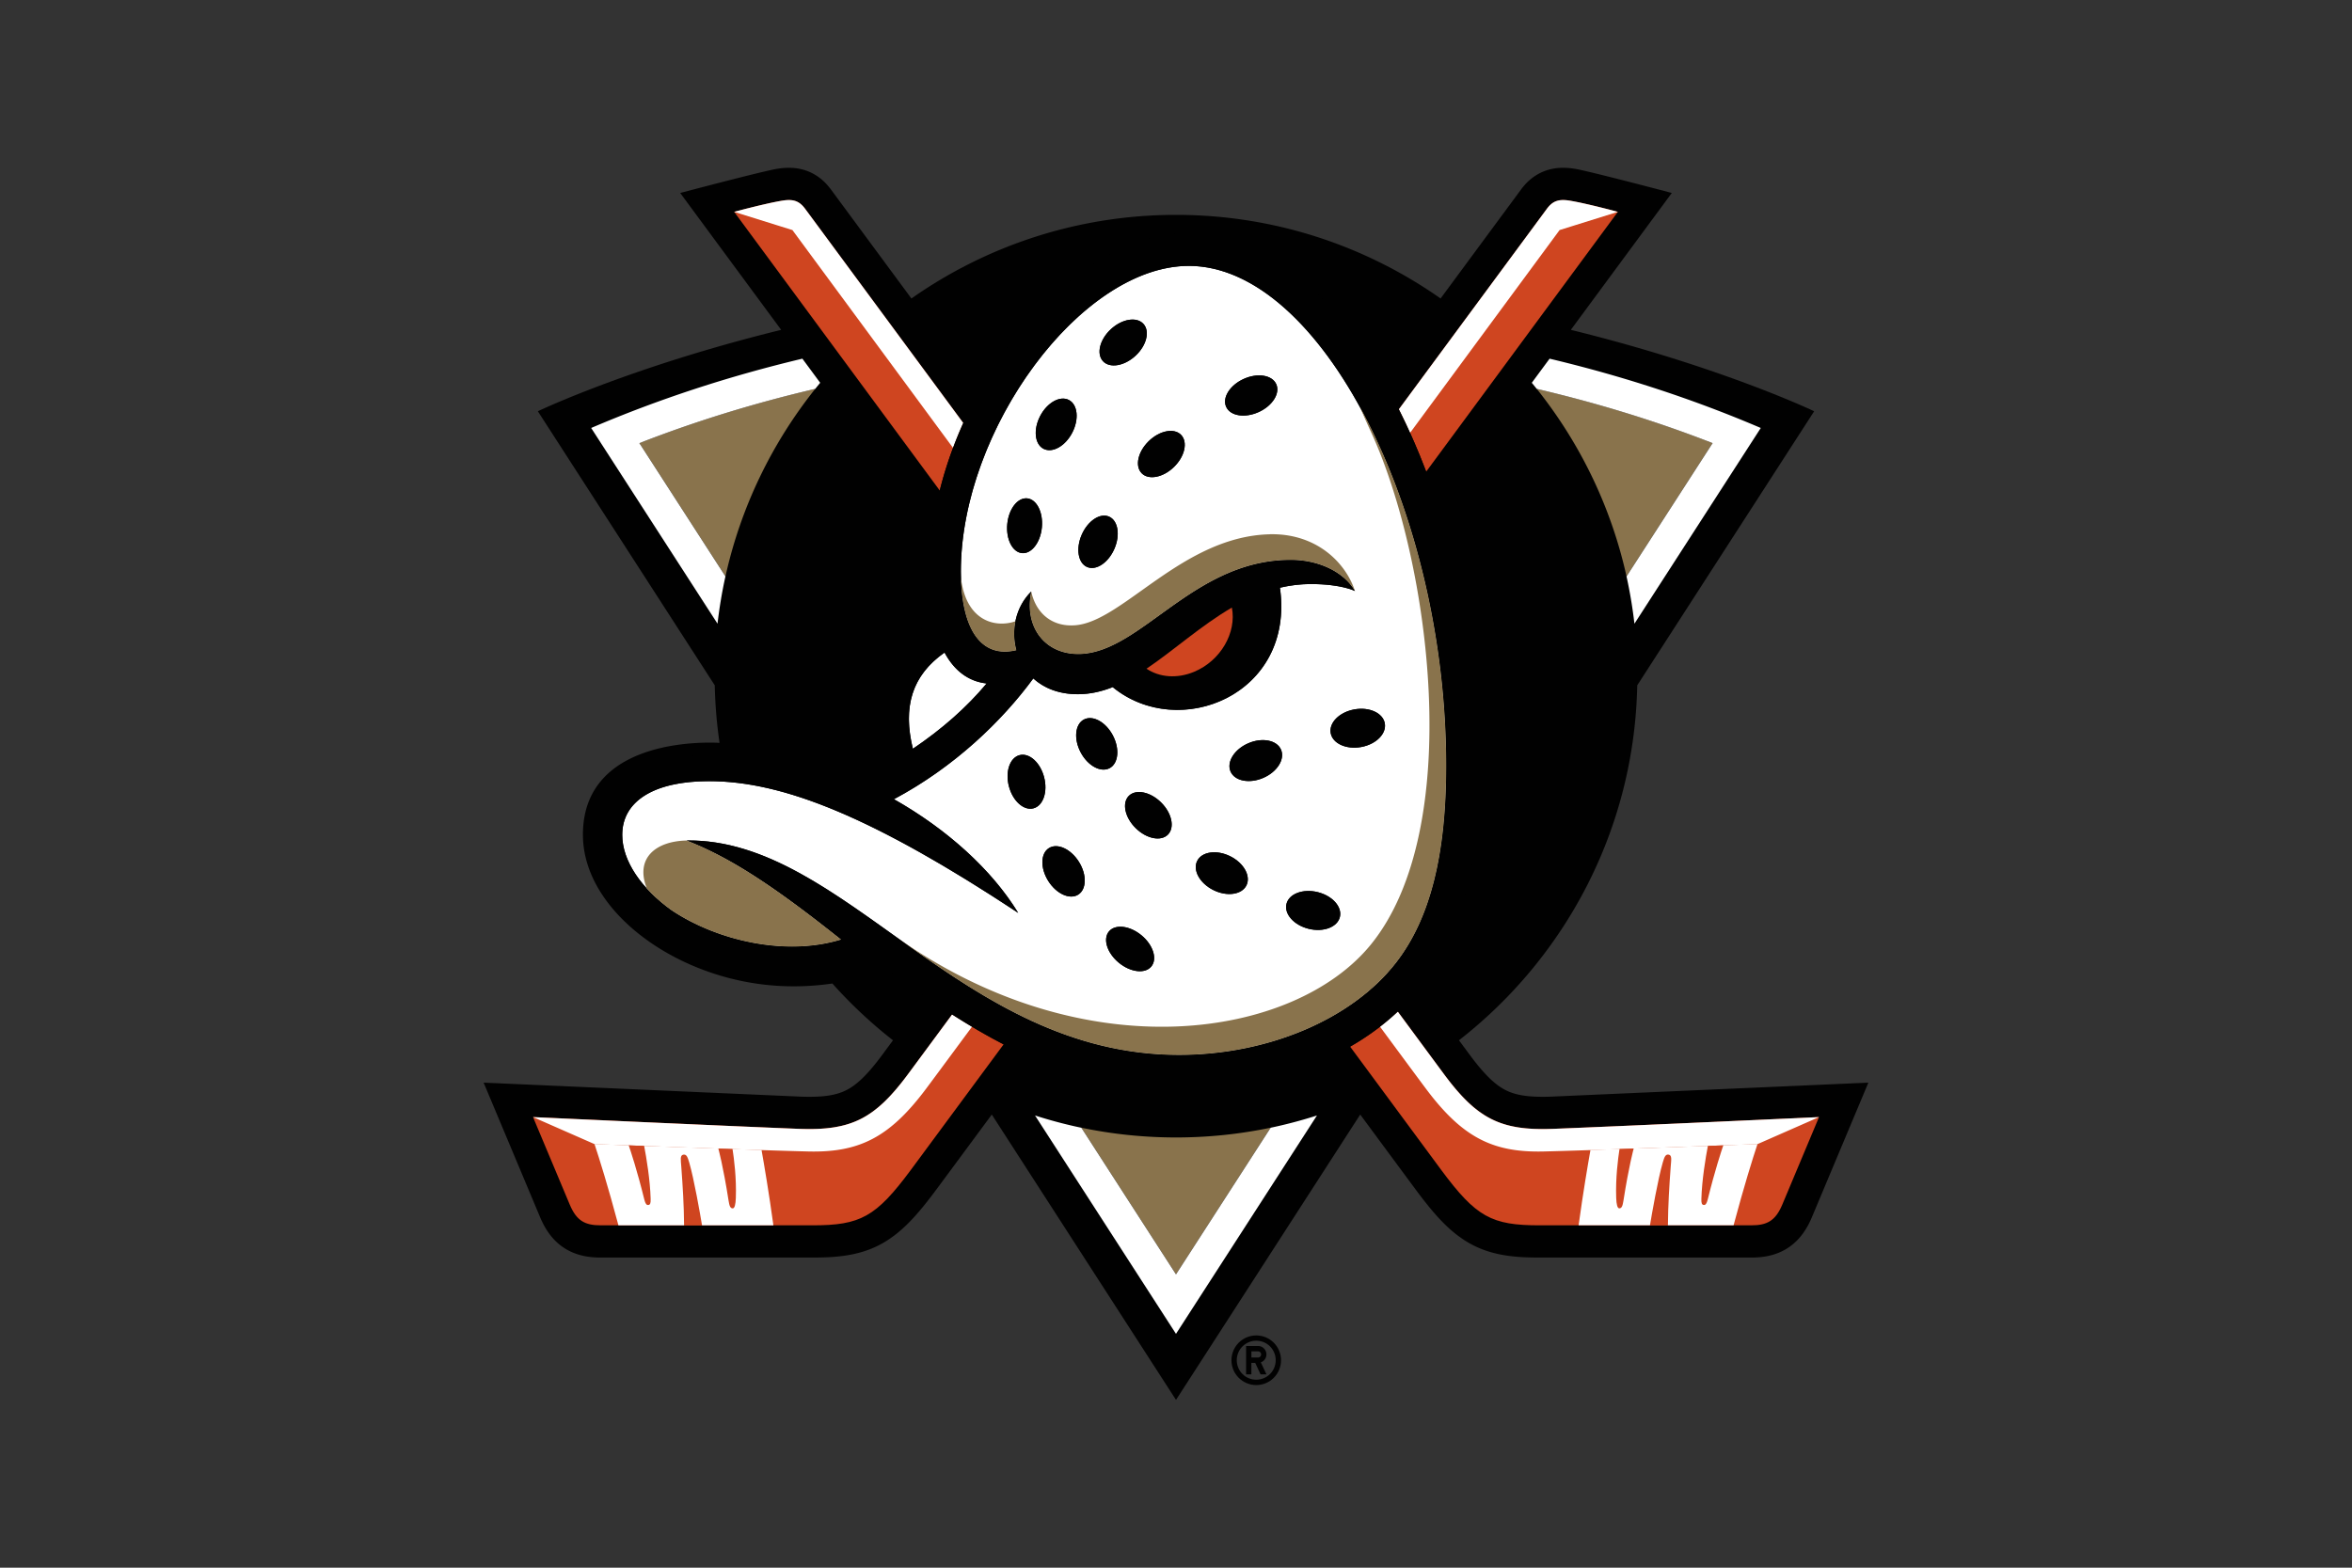 <svg xmlns="http://www.w3.org/2000/svg" viewBox="0 0 960 640"><rect x="0" y="0" width="960" height="640" fill="#333333" stroke="none"/><path fill="#010101" d="M633.197 447.695c-9.318.352-14.417-.615-18.256-2.461-4.146-1.993-8.542-5.817-15.062-14.623-.674-.908-2.168-2.93-4.381-5.919 43.354-33.772 71.617-86.078 72.76-144.905l72.218-111.895s-37.904-18.154-99.323-33.23l41.215-55.882s-33.611-8.893-39.516-9.86c-3.164-.513-7.868-.923-12.805 1.07-4.059 1.64-7.004 4.395-9.143 7.281-.205.279-13.04 17.656-32.907 44.585C557.404 100.362 520.145 87.718 480 87.718s-77.405 12.644-107.997 34.138c-19.868-26.93-32.702-44.306-32.908-44.585-2.153-2.886-5.084-5.64-9.142-7.282-4.938-1.992-9.641-1.582-12.806-1.07-5.919.968-39.515 9.861-39.515 9.861l41.215 55.882c-61.42 15.076-99.323 33.23-99.323 33.23l72.217 111.895c.162 7.956.836 15.794 1.949 23.487-1.421-.059-55.764-3.678-55.764 37.479 0 26.08 26.3 49.185 57.654 57.991 14.271 4.015 29.054 4.952 44.16 2.769 7.546 8.425 15.809 16.205 24.747 23.179a1181 1181 0 0 0-4.367 5.919c-6.519 8.806-10.915 12.645-15.061 14.623-3.839 1.846-8.938 2.813-18.256 2.461L197.4 441.981l23.091 55.032c1.875 4.395 4.688 9.099 9.641 12.366 5.157 3.414 10.71 4.015 15.105 4.015h86.342c9.641 0 18.52-.704 26.944-4.938 9.26-4.659 16.161-12.732 23.707-22.901a17913 17913 0 0 0 22.578-30.548L480 571.502l75.192-116.495a25622 25622 0 0 0 22.578 30.548c7.56 10.183 14.446 18.242 23.706 22.901 8.425 4.234 17.304 4.938 26.945 4.938h86.341c4.41 0 9.949-.601 15.106-4.015 4.952-3.282 7.78-7.971 9.641-12.366l23.091-55.032z"/><path fill="#89734c" d="M627.232 158.728c24.922 5.817 48.877 13.216 71.792 22.154l-35.134 54.431c-6.3-28.468-19.062-54.534-36.658-76.585M479.998 464.363c-13.23 0-26.153-1.378-38.636-3.986l38.636 59.867 38.636-59.867a188.6 188.6 0 0 1-38.636 3.986M332.764 158.728c-24.922 5.817-48.877 13.216-71.792 22.154l35.134 54.431c6.3-28.468 19.062-54.534 36.658-76.585"/><path fill="#fff" d="M632.476 146.426c29.67 7.062 58.475 16.424 86.21 28.292l-51.573 79.911a190 190 0 0 0-3.224-19.297l35.135-54.431c-22.901-8.937-46.856-16.322-71.793-22.153a161 161 0 0 0-2.007-2.476c2.476-3.356 4.908-6.652 7.267-9.846zM518.633 460.397l-38.636 59.867-38.636-59.867a185 185 0 0 1-18.901-5.011l57.537 89.156 57.537-89.156a189 189 0 0 1-18.915 5.011zM296.105 235.332l-35.135-54.431c22.901-8.937 46.856-16.322 71.793-22.153.66-.835 1.334-1.656 2.008-2.476-2.477-3.356-4.909-6.652-7.268-9.846-29.669 7.062-58.474 16.424-86.21 28.292l51.574 79.911a190 190 0 0 1 3.223-19.297z"/><path fill="#cf4520" d="M570.958 167.104c34.505-46.754 59.72-80.936 60.497-81.962 2.49-3.355 5.157-3.897 9.274-3.223 4.894.791 13.655 2.974 19.618 4.571 0 0-33.757 45.772-78.239 106.064-3.385-8.938-7.121-17.45-11.15-25.45m-177.797 5.582c-36.6-49.596-63.822-86.474-64.614-87.544-2.49-3.355-5.157-3.897-9.274-3.223-4.894.791-13.655 2.974-19.619 4.571 0 0 36.673 49.714 83.91 113.756 2.359-9.45 5.612-18.71 9.597-27.56m240.535 288.17c-21.201.806-30.871-4.161-44.379-22.417-2.477-3.341-9.143-12.366-18.813-25.465-5.758 5.421-12.293 10.198-19.443 14.3 19.765 26.783 33.596 45.508 37.259 50.446 14.227 19.164 20.498 22.519 40.102 22.519h86.341c6.506 0 9.89-1.86 12.659-8.366 2.77-6.52 15.033-35.823 15.033-35.823s-83.206 3.839-108.744 4.806zm-245.062-46.71-17.949 24.293c-13.508 18.241-23.178 23.208-44.379 22.417-25.538-.967-108.745-4.806-108.745-4.806s12.264 29.318 15.033 35.823c2.769 6.52 6.154 8.366 12.659 8.366h86.342c19.589 0 25.86-3.355 40.101-22.519 3.707-4.996 17.817-24.088 37.948-51.369-6.754-3.487-13.729-7.546-21.01-12.205"/><path fill="#fff" d="m323.434 93.919-23.78-7.429c5.964-1.597 14.725-3.78 19.619-4.571 4.117-.674 6.784-.132 9.274 3.223.806 1.07 28.014 37.948 64.614 87.544a170 170 0 0 0-4.176 10.154zm252.11 82.782c35.266-47.838 61.024-82.782 61.024-82.782l23.779-7.429c-5.963-1.597-14.724-3.78-19.618-4.571-4.117-.674-6.784-.132-9.274 3.223-.762 1.04-25.992 35.208-60.497 81.962a235 235 0 0 1 4.586 9.611zm-186.91 237.445-17.949 24.293c-13.508 18.241-23.178 23.208-44.379 22.417-25.509-.967-108.627-4.791-108.745-4.806l25.113 11.033s67.603 2.549 87.412 3.003c20.746.469 33.083-5.86 47.808-25.479 1.817-2.417 8.586-11.575 18.842-25.45a291 291 0 0 1-8.102-5.011m245.062 46.71c-21.201.806-30.871-4.161-44.379-22.417-2.477-3.341-9.143-12.366-18.813-25.465a101 101 0 0 1-7.238 6.168c10.256 13.89 17.04 23.048 18.857 25.465 14.71 19.619 27.046 25.948 47.808 25.479 19.809-.454 87.411-3.003 87.411-3.003l25.113-11.033c-.117 0-83.221 3.839-108.744 4.806z"/><path fill="#cf4520" d="M681.944 476.23c-.616 8.337-1.07 15.56-1.143 24h-7.34c.791-4.747 3.223-18.74 5.215-25.611.674-2.301 1.114-3.473 2.432-3.224 1.392.249 1.026 2.11.821 4.835zm-21.069 17.084c1.069.088 1.435-1.04 1.758-3.121 2.227-14.373 4.176-21.259 4.176-21.259l-.074-.029c-1.919.073-3.824.131-5.714.19-.63 3.985-1.655 11.897-1.362 19.956.102 2.666.498 4.19 1.201 4.263zm33.566-3.853c-.058 1.861.235 2.373.909 2.476.762.117 1.245-.469 1.685-2.242 2.915-11.838 5.641-20.043 6.359-22.109-1.964.073-4.074.146-6.301.234-.908 4.821-2.432 13.846-2.652 21.641m-401.233-20.513s1.934 6.887 4.175 21.26c.323 2.066.689 3.209 1.758 3.121.704-.059 1.114-1.597 1.202-4.264.293-8.044-.733-15.97-1.363-19.955-1.89-.059-3.795-.132-5.714-.191l-.073.029zm-28.556 22.989c.674-.103.967-.615.908-2.476-.22-7.795-1.729-16.82-2.652-21.641-2.227-.088-4.351-.161-6.3-.234.718 2.066 3.443 10.271 6.359 22.109.439 1.773.923 2.359 1.685 2.242m16.673-17.318c-.674-2.301-1.113-3.473-2.432-3.224-1.392.249-1.026 2.11-.821 4.835.616 8.337 1.07 15.56 1.143 24h7.341c-.791-4.747-3.224-18.74-5.216-25.611z"/><path fill="#fff" d="M310.835 469.483c1.04 5.875 3.047 17.597 4.835 30.739h-29.127c-.792-4.747-3.224-18.739-5.216-25.611-.674-2.3-1.114-3.472-2.433-3.223-1.391.249-1.025 2.109-.82 4.835.615 8.337 1.07 15.56 1.143 23.999h-26.798c-4.337-16.205-7.765-27.149-9.773-33.186h.044s5.553.235 13.934.542c.718 2.095 3.458 10.3 6.359 22.11.439 1.772.923 2.359 1.685 2.241.674-.102.967-.615.908-2.476-.22-7.795-1.729-16.82-2.652-21.64 8.938.322 19.794.718 30.358 1.084l-.073.029s1.934 6.886 4.176 21.26c.322 2.066.688 3.208 1.758 3.121.703-.059 1.113-1.597 1.201-4.264.293-8.044-.732-15.97-1.348-19.956 4.103.147 8.103.279 11.854.396zm406.493-2.432-13.933.513c-.718 2.095-3.458 10.3-6.359 22.109-.44 1.773-.923 2.359-1.685 2.242-.674-.103-.967-.616-.909-2.477.22-7.794 1.729-16.82 2.652-21.64-8.937.322-19.794.718-30.358 1.084l.074.029s-1.934 6.887-4.176 21.26c-.322 2.066-.689 3.209-1.758 3.121-.704-.059-1.114-1.597-1.202-4.264-.293-8.044.733-15.97 1.348-19.955-4.102.146-8.102.278-11.853.395-1.04 5.876-3.047 17.597-4.835 30.739h29.127c.792-4.747 3.224-18.739 5.216-25.611.674-2.3 1.114-3.472 2.432-3.223 1.392.249 1.026 2.11.821 4.835-.615 8.337-1.07 15.56-1.143 23.999h26.798c4.337-16.204 7.765-27.149 9.772-33.186h-.043zM485.22 108.542c-44.043 0-93.038 66.841-93.038 124.715 0 24 8.439 35.633 22.652 32.175-2.242-8.336-.22-17.743 6.08-23.941-3.092 14.725 5.875 26.183 20.424 25.48 24.791-1.202 46.124-38.417 85.448-38.417 11.341 0 21.67 4.82 26.256 12.718-.029 0-5.45-2.843-17.977-2.843-4.425 0-8.616.557-12.645 1.495 6.198 43.852-41.347 62.694-68.247 40.585-4.586 1.817-9.318 2.886-14.271 2.886-7.809 0-13.86-2.534-18.153-6.446-12.718 17.347-32.16 36.145-56.892 49.317 21.64 12.249 39.911 28.703 50.724 46.402-58.885-38.885-95.748-53.772-126.165-53.772-22.71 0-35.442 8.293-35.442 21.919 0 10.784 7.97 22.08 20.146 30.798 18.71 12.527 46.738 18.857 69.17 11.941-28.351-22.593-45.904-33.786-63.061-40.438 64.702-.835 111.602 87.529 201.035 87.529 36.233 0 70.562-14.505 88.525-37.626 14.095-18.138 20.483-44.35 20.483-80.437 0-103.822-51.134-204.055-105.052-204.055zM425.251 215.28c-.572 6.168-4.205 10.886-8.103 10.519s-6.593-5.655-6.021-11.838c.571-6.168 4.205-10.872 8.102-10.52 3.897.366 6.593 5.656 6.022 11.839m12.395-38.637c-2.857 5.494-8.102 8.439-11.721 6.564s-4.235-7.853-1.377-13.362c2.857-5.495 8.102-8.44 11.721-6.564s4.234 7.853 1.377 13.362m17.186 47.442c-2.49 5.685-7.472 8.982-11.149 7.37-3.678-1.612-4.63-7.516-2.154-13.186 2.491-5.685 7.472-8.982 11.15-7.37s4.63 7.516 2.153 13.186m-4.63-76.643c-2.769-3.003-1.333-8.835 3.224-13.054 4.557-4.205 10.49-5.187 13.26-2.198 2.769 3.003 1.333 8.835-3.224 13.054-4.556 4.205-10.49 5.187-13.26 2.198m28.967 43.193c-4.44 4.323-10.344 5.466-13.187 2.55s-1.553-8.791 2.901-13.113c4.44-4.323 10.344-5.466 13.187-2.55s1.538 8.791-2.901 13.113m34.592-22.431c-5.641 2.564-11.589 1.626-13.289-2.11s1.495-8.835 7.135-11.399c5.641-2.564 11.59-1.627 13.289 2.11 1.7 3.736-1.494 8.835-7.135 11.399m-91.939 161.784c-3.97 1.04-8.454-2.989-10.021-8.982s.381-11.692 4.336-12.732c3.971-1.04 8.454 2.989 10.022 8.981 1.568 5.993-.381 11.692-4.337 12.733m18.256 35.237c-3.443 2.169-8.923-.337-12.219-5.582-3.297-5.246-3.18-11.253.278-13.421 3.443-2.169 8.923.337 12.22 5.582 3.296 5.245 3.179 11.253-.279 13.421m.997-58.094c-2.887-5.48-2.301-11.472 1.318-13.392s8.908.982 11.809 6.462c2.887 5.48 2.301 11.472-1.318 13.391s-8.908-.981-11.809-6.461m28.849 87.427c-2.55 3.091-8.498 2.403-13.275-1.553-4.776-3.942-6.578-9.656-4.029-12.747 2.549-3.092 8.498-2.403 13.274 1.553 4.777 3.941 6.579 9.655 4.03 12.747m6.769-53.845c-2.857 2.901-8.762 1.714-13.172-2.652-4.41-4.352-5.656-10.242-2.799-13.143s8.762-1.714 13.172 2.652c4.41 4.352 5.656 10.242 2.799 13.143m32.057 20.732c-1.89 3.809-7.926 4.674-13.479 1.919-5.553-2.754-8.513-8.073-6.623-11.897 1.89-3.809 7.927-4.674 13.48-1.919 5.553 2.754 8.512 8.073 6.622 11.897m6.872-43.882c-5.685 2.462-11.663 1.289-13.362-2.608-1.685-3.897 1.553-9.069 7.238-11.531 5.684-2.461 11.662-1.289 13.362 2.608 1.685 3.898-1.553 9.07-7.238 11.531m31.266 56.805c-1.011 4.131-6.71 6.285-12.732 4.805-6.022-1.479-10.08-6.021-9.055-10.168 1.011-4.132 6.711-6.285 12.733-4.806s10.08 6.022 9.054 10.169m8.674-69.405c-6.095 1.098-11.663-1.451-12.424-5.685-.762-4.235 3.56-8.571 9.655-9.67s11.663 1.436 12.425 5.685c.761 4.234-3.561 8.571-9.656 9.67m-182.954.703c-4.176-17.011-.44-29.904 12.922-39.281 4.015 7.487 9.861 11.824 17.187 12.615-8.22 9.831-18.212 18.637-30.109 26.666"/><path fill="#010101" d="M484.549 95.182c-49.786 0-105.301 70.533-105.301 139.103 0 7.121.601 13.479 1.758 19.018-20.937 13.157-28.453 34.856-21.435 60.453a256 256 0 0 1-9.421 5.084c-17.289-5.788-27.97-8.103-42.959-10.037-19.135-2.109-39.398-.146-51.896 8.777-3.868 2.769-6.798 6.095-8.776 9.934-1.963 3.824-3.033 8.234-3.033 13.259 0 5.729 1.319 11.077 3.663 16.044 3.209 6.784 8.381 12.908 14.93 18.285 9.231 8 21.362 14.491 35.003 18.33 16.732 4.703 40.497 4 59.075-1.597 1.377.849 2.872 1.773 4.527 2.769 48.395 36.424 81.258 49.977 120.612 49.977 42.754 0 80.262-16.351 100.613-44.497 14.3-19.78 22.534-48.234 22.036-88.453-1.407-112.774-55.046-216.405-119.396-216.405zm-99.016 171.234c4.015 7.487 9.861 11.824 17.187 12.615-8.22 9.832-18.212 18.637-30.109 26.666-4.176-17.01-.44-29.904 12.922-39.281m184.259 126.62c-17.948 23.121-52.277 37.626-88.525 37.626-89.433 0-136.333-88.379-201.035-87.53 17.157 6.652 34.71 17.846 63.061 40.439-22.417 6.916-50.46.586-69.17-11.941-12.161-8.718-20.146-20.014-20.146-30.798 0-13.626 12.732-21.919 35.442-21.919 19.765 0 42.255 6.286 71.72 21.348 15.897 8.117 33.815 18.783 54.445 32.409-10.813-17.684-29.084-34.138-50.724-46.402 24.732-13.157 44.175-31.97 56.892-49.303 4.293 3.912 10.33 6.447 18.154 6.447 4.952 0 9.684-1.084 14.27-2.886 26.901 22.109 74.445 3.282 68.247-40.586 4.03-.937 8.22-1.494 12.645-1.494 12.541 0 17.962 2.842 17.977 2.842-4.586-7.897-14.915-12.717-26.256-12.717-39.324 0-60.657 37.215-85.448 38.417-14.549.703-23.501-10.755-20.424-25.48-6.3 6.198-8.322 15.604-6.08 23.941-14.212 3.458-22.652-8.176-22.652-32.175 0-57.874 49.01-124.715 93.038-124.715 53.918 0 105.052 100.232 105.052 204.054 0 36.072-6.388 62.284-20.483 80.438z"/><path fill="#cf4520" d="M487.377 274.268c-7.048 2.93-14.227 2.212-19.414-1.275 11.194-7.531 22.256-17.626 34.842-24.952 2.007 10.256-4.601 21.728-15.428 26.227"/><path fill="#010101" d="M425.257 215.293c-.571 6.168-4.205 10.871-8.102 10.52-3.898-.367-6.593-5.656-6.022-11.839.571-6.168 4.205-10.872 8.102-10.52 3.898.366 6.594 5.656 6.022 11.839m11.018-51.999c-3.619-1.876-8.864 1.055-11.721 6.564-2.857 5.494-2.242 11.487 1.377 13.362s8.864-1.055 11.721-6.564c2.857-5.494 2.242-11.487-1.377-13.362m30.402-31.091c-2.769-3.004-8.703-2.022-13.26 2.198-4.542 4.205-5.992 10.051-3.223 13.054s8.703 2.022 13.26-2.197c4.556-4.205 5.992-10.051 3.223-13.055m-13.992 78.709c-3.678-1.612-8.659 1.699-11.15 7.37-2.491 5.684-1.524 11.589 2.154 13.186 3.677 1.612 8.659-1.699 11.15-7.37 2.49-5.685 1.523-11.589-2.154-13.186m29.391-33.377c-2.842-2.915-8.747-1.773-13.186 2.55-4.44 4.322-5.744 10.197-2.901 13.113s8.747 1.773 13.186-2.549c4.439-4.323 5.743-10.198 2.901-13.114m38.841-20.717c-1.699-3.736-7.648-4.674-13.289-2.11s-8.835 7.677-7.135 11.399c1.7 3.736 7.648 4.674 13.289 2.11s8.835-7.678 7.135-11.399m-68.291 223.453c-2.549 3.091-.747 8.791 4.029 12.747 4.777 3.941 10.725 4.644 13.275 1.553 2.549-3.092.747-8.791-4.029-12.747-4.777-3.942-10.725-4.645-13.275-1.553m-24.483-34.036c-3.443 2.168-3.575 8.175-.278 13.421s8.762 7.75 12.22 5.582c3.443-2.168 3.575-8.176.278-13.421s-8.762-7.751-12.22-5.582m-11.999-37.948c-3.971 1.04-5.905 6.74-4.337 12.732 1.568 5.993 6.051 10.022 10.022 8.982s5.904-6.74 4.337-12.733c-1.568-5.992-6.052-10.021-10.022-8.981m72.496 43.193c-1.89 3.81 1.069 9.143 6.622 11.897 5.553 2.755 11.59 1.89 13.48-1.919s-1.07-9.143-6.623-11.897c-5.553-2.755-11.589-1.89-13.479 1.919m36.453 17.538c-1.011 4.132 3.048 8.689 9.055 10.168 6.022 1.48 11.721-.674 12.732-4.805 1.011-4.132-3.048-8.689-9.055-10.169-6.022-1.479-11.721.674-12.732 4.806m-64.35-44.087c-2.857 2.901-1.611 8.777 2.799 13.143 4.41 4.351 10.3 5.538 13.172 2.652s1.611-8.777-2.799-13.143c-4.41-4.351-10.3-5.538-13.172-2.652m-18.329-31.179c-3.619 1.92-4.22 7.912-1.319 13.392 2.887 5.48 8.176 8.366 11.81 6.461 3.619-1.919 4.219-7.911 1.318-13.391-2.886-5.48-8.175-8.366-11.809-6.462m80.452 12.293c-1.685-3.897-7.677-5.069-13.362-2.608-5.685 2.462-8.923 7.619-7.238 11.531 1.685 3.897 7.677 5.07 13.362 2.608 5.685-2.461 8.923-7.619 7.238-11.531m42.358-10.74c-.762-4.234-6.33-6.783-12.425-5.684s-10.417 5.421-9.655 9.67c.762 4.234 6.329 6.783 12.424 5.685s10.418-5.422 9.656-9.671"/><path fill="#89734c" d="M274.136 371.63c18.71 12.527 46.738 18.857 69.155 11.941-28.35-22.593-45.903-33.787-63.06-40.439-12.527.279-21.142 7.15-16.205 19.619 2.872 3.15 6.286 6.139 10.095 8.879zm207.144 59.032c36.234 0 70.562-14.506 88.525-37.626 14.095-18.139 20.483-44.351 20.483-80.438 0-54.577-14.124-108.159-35.369-146.707a825 825 0 0 0 4.996 11.164c23.809 52.307 38.314 160.978-.395 208.567-31.135 38.256-116.099 51.911-193.68-3.062 32.512 23.223 67.984 48.102 115.426 48.102zm36.849-212.538c-35.149.923-59.471 35.032-78.694 37.083-9.553 1.011-16.497-4.468-18.519-13.699-3.092 14.725 5.875 26.183 20.424 25.479 24.791-1.201 46.123-38.416 85.448-38.416 11.34 0 21.67 4.82 26.256 12.717-3.839-11.838-16-23.677-34.915-23.179zm-103.294 47.325c-13.728 3.341-22.065-7.385-22.622-29.728 2.022 18.051 14.227 20.688 22.241 17.919a25.75 25.75 0 0 0 .381 11.809"/><path fill="#010101" d="M512.758 545.182c-5.596 0-10.124 4.542-10.124 10.139s4.528 10.124 10.124 10.124 10.11-4.527 10.11-10.124-4.513-10.139-10.11-10.139m0 18.08c-4.41 0-7.955-3.561-7.955-7.956s3.545-7.971 7.955-7.971 7.942 3.561 7.942 7.971-3.561 7.956-7.942 7.956"/><path fill="#010101" d="M516.908 552.935c0-1.89-1.538-3.443-3.428-3.443h-4.879v11.575h2.168v-4.689h1.554l2.197 4.689h2.388l-2.285-4.894a3.43 3.43 0 0 0 2.285-3.238m-3.428 1.26h-2.711v-2.52h2.711c.703 0 1.26.557 1.26 1.26a1.25 1.25 0 0 1-1.26 1.26"/></svg>